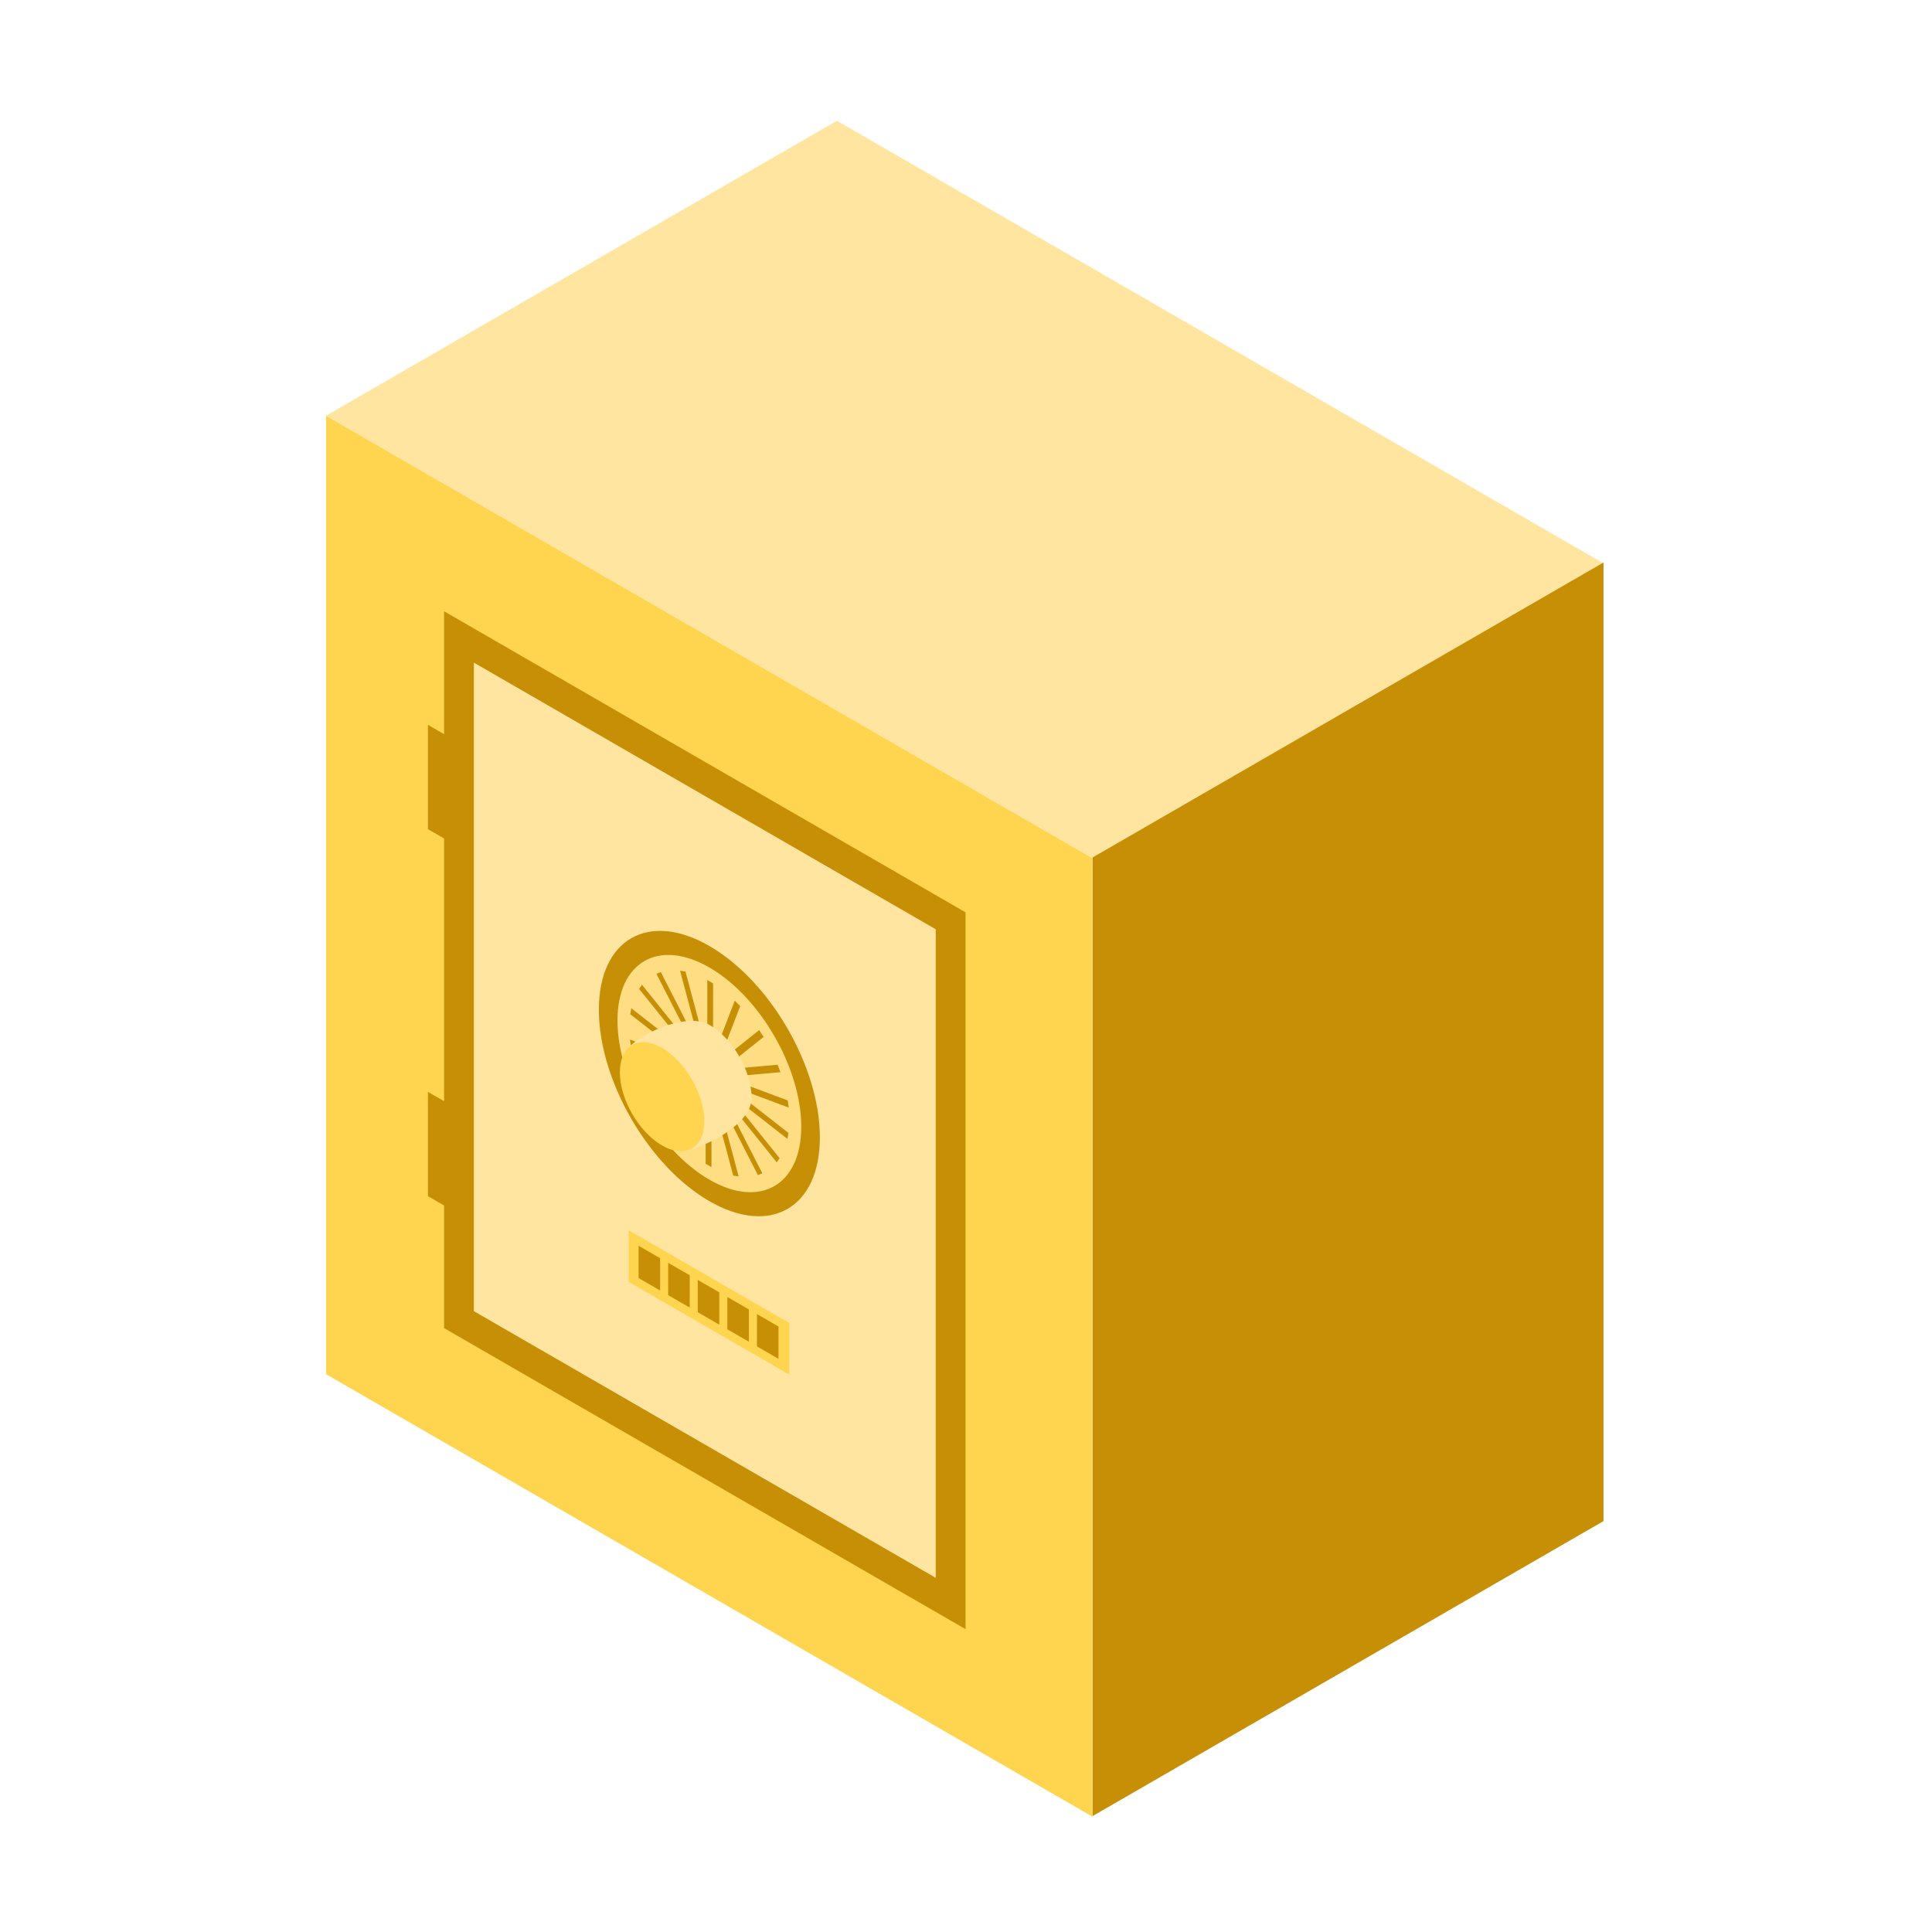 <?xml version="1.0" encoding="UTF-8"?>
<svg width="160px" height="160px" viewBox="0 0 160 160" version="1.1" xmlns="http://www.w3.org/2000/svg" xmlns:xlink="http://www.w3.org/1999/xlink">
    <!-- Generator: Sketch 62 (91390) - https://sketch.com -->
    <title>Artboard</title>
    <desc>Created with Sketch.</desc>
    <g id="Artboard" stroke="none" stroke-width="1" fill="none" fill-rule="evenodd">
        <g id="Group-65-Copy-2" transform="translate(27, 10)">
            <polygon id="Fill-1" fill="#FFD44F" points="0.009 103.808 63.474 140.449 63.474 61.06 0.009 24.422"></polygon>
            <polygon id="Fill-2" fill="#FFE59F" points="0 24.428 63.465 61.069 105.774 36.643 42.309 0.001"></polygon>
            <polygon id="Fill-3" fill="#C68F05" points="63.488 61.009 63.488 140.397 105.797 115.97 105.797 36.583"></polygon>
            <polygon id="Fill-4" fill="#C68F05" points="52.963 124.92 9.778 99.989 9.778 40.624 52.963 65.557"></polygon>
            <polygon id="Fill-5" fill="#FFE59F" points="50.495 120.669 12.244 98.585 12.244 44.875 50.495 66.959"></polygon>
            <polygon id="Fill-6" fill="#C68F05" points="10.702 59.973 8.44 58.667 8.44 50.028 10.702 51.336"></polygon>
            <polygon id="Fill-7" fill="#C68F05" points="10.702 90.367 8.44 89.061 8.44 80.423 10.702 81.731"></polygon>
            <g id="Group-64" transform="translate(22.238, 66.939)">
                <path d="M18.66,17.253 C18.66,23.091 14.562,25.454 9.508,22.536 C4.454,19.62 0.357,12.523 0.357,6.686 C0.357,0.851 4.454,-1.515 9.508,1.403 C14.562,4.322 18.66,11.417 18.66,17.253" id="Fill-8" fill="#C68F05"></path>
                <path d="M17.118,16.362 C17.118,21.215 13.711,23.182 9.509,20.756 C5.306,18.33 1.899,12.43 1.899,7.577 C1.899,2.724 5.306,0.758 9.509,3.184 C13.711,5.611 17.118,11.511 17.118,16.362" id="Fill-10" fill="#FFDE83"></path>
                <polygon id="Fill-12" fill="#C68F05" points="9.817 11.792 9.337 11.514 9.337 4.225 9.817 4.503"></polygon>
                <polygon id="Fill-14" fill="#C68F05" points="9.693 11.619 9.241 11.55 7.082 3.453 7.533 3.525"></polygon>
                <polygon id="Fill-16" fill="#C68F05" points="9.547 11.49 9.178 11.634 5.122 3.707 5.488 3.563"></polygon>
                <polygon id="Fill-18" fill="#C68F05" points="9.396 11.418 9.156 11.759 3.688 4.959 3.928 4.616"></polygon>
                <polygon id="Fill-20" fill="#C68F05" points="9.258 11.414 9.175 11.912 2.957 7.055 3.042 6.557"></polygon>
                <polygon id="Fill-22" fill="#C68F05" points="9.151 11.474 9.236 12.067 3.018 9.744 2.933 9.151"></polygon>
                <polygon id="Fill-24" fill="#C68F05" points="9.087 11.596 9.327 12.214 3.86 12.702 3.62 12.085"></polygon>
                <polygon id="Fill-26" fill="#C68F05" points="9.074 11.763 9.441 12.332 5.384 15.573 5.016 15.005"></polygon>
                <polygon id="Fill-28" fill="#C68F05" points="9.113 11.954 9.564 12.404 7.405 18.008 6.953 17.558"></polygon>
                <polygon id="Fill-30" fill="#C68F05" points="9.2 12.149 9.681 12.425 9.681 19.715 9.2 19.439"></polygon>
                <polygon id="Fill-32" fill="#C68F05" points="9.324 12.32 9.775 12.391 11.935 20.489 11.484 20.418"></polygon>
                <polygon id="Fill-34" fill="#C68F05" points="9.471 12.45 9.839 12.305 13.896 20.232 13.529 20.377"></polygon>
                <polygon id="Fill-36" fill="#C68F05" points="9.622 12.521 9.862 12.18 15.329 18.981 15.089 19.323"></polygon>
                <polygon id="Fill-38" fill="#C68F05" points="9.758 12.527 9.843 12.03 16.059 16.884 15.976 17.382"></polygon>
                <polygon id="Fill-40" fill="#C68F05" points="9.866 12.466 9.783 11.872 16 14.195 16.083 14.788"></polygon>
                <polygon id="Fill-42" fill="#C68F05" points="9.93 12.343 9.69 11.725 15.157 11.237 15.398 11.855"></polygon>
                <polygon id="Fill-44" fill="#C68F05" points="9.943 12.177 9.575 11.609 13.633 8.368 14.001 8.934"></polygon>
                <polygon id="Fill-46" fill="#C68F05" points="9.904 11.986 9.453 11.535 11.612 5.934 12.062 6.383"></polygon>
                <path d="M13.004,13.988 C13.004,16.218 9.024,18.127 7.334,18.403 C5.273,18.738 1.337,12.067 2.526,10.181 C3.4,8.792 7.578,6.818 9.508,7.935 C11.44,9.05 13.004,11.76 13.004,13.988" id="Fill-48" fill="#FFE59F"></path>
                <polygon id="Fill-50" fill="#FFD44F" points="16.124 36.899 2.825 29.221 2.825 24.946 16.124 32.625"></polygon>
                <polygon id="Fill-52" fill="#C68F05" points="5.43 29.934 3.648 28.905 3.648 26.231 5.43 27.258"></polygon>
                <polygon id="Fill-54" fill="#C68F05" points="7.88 31.348 6.098 30.32 6.098 27.645 7.88 28.672"></polygon>
                <polygon id="Fill-56" fill="#C68F05" points="10.331 32.763 8.549 31.734 8.549 29.06 10.331 30.088"></polygon>
                <polygon id="Fill-58" fill="#C68F05" points="12.782 34.177 10.999 33.149 10.999 30.474 12.782 31.503"></polygon>
                <polygon id="Fill-60" fill="#C68F05" points="15.233 35.592 13.451 34.565 13.451 31.889 15.233 32.917"></polygon>
                <path d="M9.089,15.906 C9.089,18.137 7.523,19.039 5.593,17.924 C3.661,16.809 2.097,14.099 2.097,11.868 C2.097,9.639 3.661,8.737 5.593,9.851 C7.523,10.966 9.089,13.676 9.089,15.906" id="Fill-62" fill="#FFD44F"></path>
            </g>
        </g>
    </g>
</svg>
